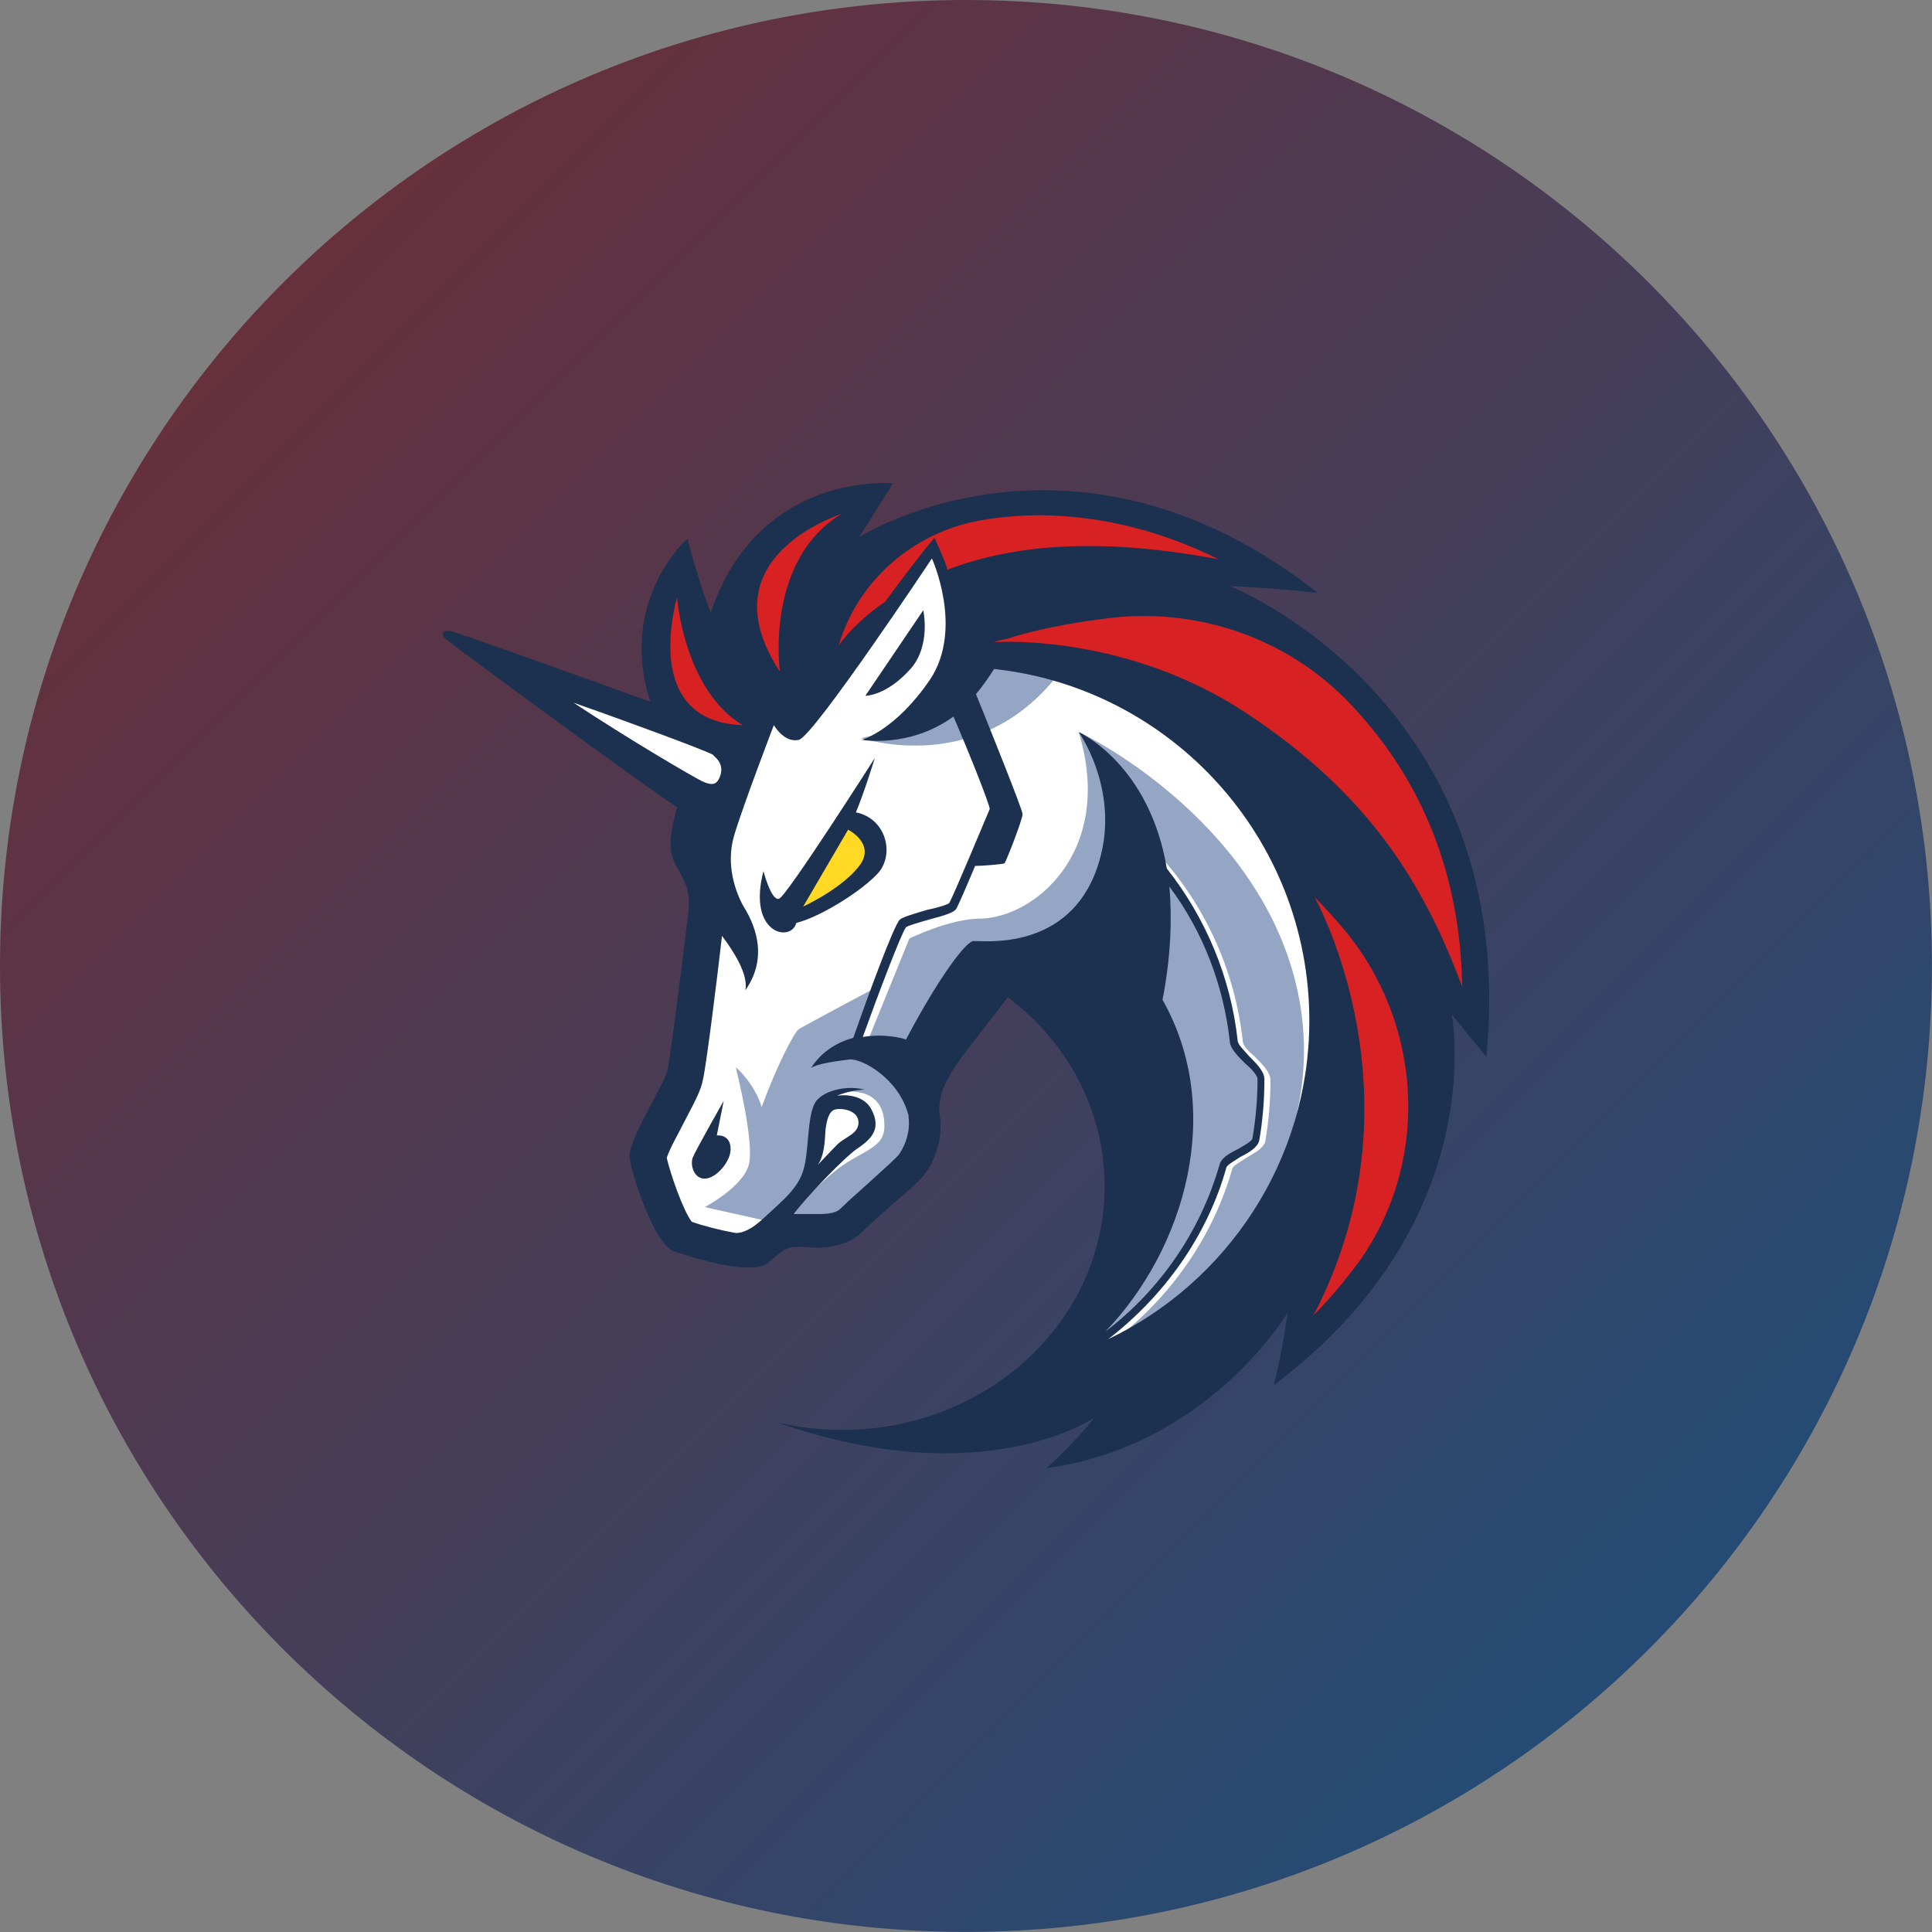 <svg width="48" height="48" viewBox="0 0 48 48" fill="none" xmlns="http://www.w3.org/2000/svg">
<rect x="0" y="0" width="48" height="48" fill="#808080" stroke="none"/>
<path d="M0 23.999C0 10.745 10.745 0 23.999 0C37.253 0 47.998 10.745 47.998 23.999C47.998 37.253 37.253 47.998 23.999 47.998C10.745 47.998 0 37.253 0 23.999Z" fill="url(#paint0_linear_10338_349)"/>
<path d="M17.187 25.484L17.873 20.312L11.908 16.171L17.358 18.016L18.646 16.042L23.345 13.123L33.71 18.832L34.246 27.544L29.633 33.96L25.985 34.518L27.873 31.063V27.737L26.5 25.14L25.105 24.218L22.959 26.428V28.767L21.285 30.334L19.161 30.591L18.217 31.128L16.672 30.634L16.028 28.316L17.187 26.686V25.484Z" fill="white"/>
<path d="M26.714 16.128C25.577 15.892 24.332 15.956 24.332 15.956C24.332 15.956 23.925 17.844 21.393 18.338C21.414 18.338 24.74 19.475 26.714 16.128Z" fill="#94A6C3"/>
<path d="M27.744 33.252C29.118 32.179 30.148 30.698 30.62 29.024C30.641 28.96 30.834 28.853 30.963 28.767C31.178 28.638 31.392 28.531 31.435 28.359C31.521 27.866 31.564 27.351 31.564 26.836C31.564 26.642 31.371 26.449 31.178 26.256C31.027 26.128 30.877 25.977 30.877 25.87C30.663 23.917 29.761 22.093 28.324 20.763L28.174 20.913C29.568 22.222 30.47 24.003 30.663 25.892C30.684 26.063 30.856 26.235 31.027 26.407C31.178 26.535 31.349 26.728 31.349 26.814C31.349 27.308 31.306 27.801 31.221 28.295C31.199 28.381 31.006 28.466 30.856 28.552C30.641 28.66 30.448 28.767 30.405 28.939C29.89 30.763 28.71 32.351 27.143 33.381C27.422 32.78 28.302 30.827 28.774 29.84L28.689 26.664L25.963 24.025L24.418 24.239L22.723 26.986C22.723 26.986 23.517 27.994 22.401 29.175C21.307 30.334 20.448 30.591 20.448 30.591L19.654 30.162C19.89 29.861 20.363 29.411 20.727 29.11C21.35 28.595 21.972 28.552 21.972 27.994C21.993 26.836 20.749 27.158 20.749 27.158L20.298 27.587L20.105 29.175L19.161 30.355L19.053 30.334L17.508 29.99C17.508 29.99 18.453 29.497 18.603 28.939C18.753 28.402 18.302 26.621 18.281 26.514C18.302 26.535 18.732 26.9 18.925 27.501C19.268 26.557 19.719 25.655 19.847 25.57C19.976 25.484 21.714 24.561 21.714 24.561L21.135 26.085L21.564 25.849L22.594 23.316C22.594 23.316 23.603 22.823 24.354 22.823C25.706 22.801 27.701 21.149 26.8 18.188C27.058 18.295 31.521 20.527 32.294 24.904C32.873 28.273 30.963 31.428 27.744 33.252Z" fill="#94A6C3"/>
<path d="M17.809 28.209L17.98 27.351C17.98 27.351 17.272 28.596 17.208 28.767C17.143 28.96 17.251 29.304 17.53 29.282C17.809 29.261 18.152 28.853 18.152 28.552C18.152 28.166 17.809 28.209 17.809 28.209Z" fill="#1B314F"/>
<path d="M22.638 16.6C23.131 16.02 22.938 15.162 22.938 15.162L21.5 17.286C21.479 17.286 22.015 17.308 22.638 16.6Z" fill="#1B314F"/>
<path d="M30.556 14.561C30.556 14.561 31.629 14.604 32.745 14.733C30.234 12.759 27.852 12.179 25.921 12.179C23.26 12.179 21.457 13.274 21.35 13.338L22.187 12.008C22.187 12.008 18.839 11.686 17.659 15.226C17.359 14.475 17.08 13.381 17.08 13.381C17.08 13.381 15.342 14.905 16.157 17.437C14.161 16.707 11.307 15.699 11.2 15.677C11.05 15.656 11.007 15.72 11.007 15.72C11.007 15.72 10.964 15.784 11.093 15.892C11.329 16.085 15.835 19.411 16.822 20.055C16.608 20.827 16.608 21.192 16.822 21.557C17.123 22.05 17.144 22.308 17.101 22.673C17.058 23.038 16.672 26.192 16.586 26.578C16.5 26.964 15.599 28.338 15.642 28.745C15.685 29.153 16.243 30.891 16.736 31.085C17.101 31.213 18.003 31.492 18.603 31.492C18.818 31.492 19.011 31.449 19.097 31.363C19.462 31.042 19.569 30.977 19.826 30.977C19.848 30.977 19.869 30.977 19.891 30.977C19.998 30.977 20.127 30.999 20.277 30.999C20.62 30.999 21.071 30.934 21.393 30.634C21.865 30.162 22.68 29.518 22.938 29.218C23.26 28.81 23.432 28.252 23.346 27.694C23.281 27.179 23.56 26.728 23.882 26.278C24.29 25.741 25.041 24.776 25.041 24.776C26.522 25.892 27.444 27.587 27.444 29.475C27.444 32.823 24.526 35.526 20.921 35.526C20.363 35.526 19.826 35.462 19.29 35.333C20.942 35.913 22.337 36.106 23.474 36.106C25.899 36.106 27.187 35.226 27.187 35.226C27.187 35.226 26.736 35.806 26.007 36.471C26.028 36.471 26.028 36.471 26.028 36.471C30.041 35.913 31.994 32.608 31.994 32.608C31.994 32.608 31.843 33.681 31.65 34.411C36.994 30.398 36.092 25.377 36.071 25.205C36.114 25.269 36.65 25.913 36.929 26.256C37.788 17.415 30.556 14.561 30.556 14.561ZM22.337 28.681C22.251 28.788 21.887 29.11 21.629 29.346C21.372 29.582 21.093 29.819 20.878 30.033C20.792 30.119 20.62 30.162 20.363 30.162C20.277 30.162 20.191 30.162 20.127 30.162C20.084 30.162 20.041 30.162 19.998 30.162C19.955 30.162 19.934 30.162 19.912 30.162C19.848 30.162 19.784 30.162 19.719 30.162C20.041 29.733 20.985 28.745 21.307 28.531C21.693 28.273 21.887 28.016 21.651 27.565C21.414 27.115 20.792 27.222 20.792 27.222C20.792 27.222 21.157 27.072 21.479 27.072C21.071 26.964 20.556 27.072 20.32 27.308C20.062 27.544 20.105 28.381 19.998 28.917C19.891 29.475 19.526 29.754 18.968 30.269C18.668 30.548 18.453 30.634 18.281 30.634C17.917 30.57 17.488 30.462 17.187 30.355C16.972 30.076 16.651 29.153 16.565 28.767C16.629 28.552 16.887 28.102 17.015 27.844C17.273 27.351 17.423 27.072 17.466 26.814C17.552 26.449 17.831 24.196 17.938 23.252C18.217 23.617 18.603 24.218 18.517 24.604C19.14 23.724 18.689 22.866 18.475 22.523C18.281 22.179 18.024 21.492 18.238 20.763C18.453 20.033 19.226 18.016 19.226 18.016C19.226 18.016 19.483 18.467 19.848 18.381C20.213 18.295 23.153 13.875 23.153 13.875C23.153 13.875 23.947 15.613 23.11 16.879C22.251 18.145 21.414 18.381 21.414 18.381C21.414 18.381 22.595 18.596 23.689 17.802C24.14 18.853 24.569 19.947 24.59 20.098C24.526 20.248 23.668 22.308 23.582 22.437C23.539 22.48 23.238 22.565 23.024 22.608C22.659 22.716 22.445 22.78 22.359 22.844C22.208 22.973 21.522 24.861 21.2 25.784C20.814 25.892 20.427 26.106 20.148 26.535C20.299 26.428 20.771 26.364 21.114 26.321C21.414 26.299 22.337 26.793 22.573 27.715C22.573 27.737 22.573 27.737 22.573 27.758C22.616 28.102 22.509 28.424 22.337 28.681ZM20.32 28.939C20.513 28.66 20.492 28.188 20.513 28.037C20.535 27.887 20.578 27.608 20.749 27.565C20.921 27.522 21.329 27.587 21.329 27.887C21.329 28.166 21.028 28.23 20.814 28.424C20.663 28.574 20.363 28.896 20.32 28.939ZM28.882 24.84C29.097 23.746 29.118 22.802 29.054 22.029C29.891 23.145 30.406 24.497 30.556 25.892C30.577 26.063 30.749 26.235 30.921 26.407C31.071 26.535 31.243 26.707 31.243 26.814C31.243 27.308 31.2 27.801 31.114 28.295C31.092 28.359 30.899 28.467 30.749 28.552C30.535 28.66 30.341 28.767 30.298 28.939C29.826 30.591 28.818 32.05 27.466 33.08C29.462 30.999 30.427 27.565 28.882 24.84ZM27.53 33.273C28.925 32.2 29.998 30.698 30.47 29.003C30.491 28.939 30.685 28.831 30.813 28.745C31.028 28.638 31.243 28.509 31.285 28.338C31.371 27.844 31.414 27.329 31.414 26.814C31.414 26.621 31.221 26.428 31.028 26.235C30.921 26.106 30.749 25.956 30.749 25.849C30.577 24.282 29.955 22.801 28.989 21.578C28.56 19.003 26.843 18.209 26.801 18.188C26.843 18.252 27.959 19.862 27.187 21.75C26.393 23.66 24.354 23.359 24.183 23.381C24.011 23.381 23.346 24.239 22.509 25.827C22.401 25.784 21.951 25.677 21.436 25.763C21.822 24.69 22.401 23.166 22.509 23.038C22.552 22.995 22.874 22.909 23.088 22.844C23.496 22.737 23.689 22.673 23.753 22.587C23.796 22.523 24.011 22.029 24.226 21.514C24.419 21.514 24.912 21.471 24.955 21.45C24.998 21.407 25.406 20.355 25.406 20.226C25.406 20.119 24.569 18.038 24.247 17.244C24.397 17.072 24.547 16.857 24.698 16.621C29.097 17.093 32.53 20.827 32.53 25.355C32.53 28.831 30.491 31.857 27.53 33.273Z" fill="#1B314F"/>
<path d="M33.753 31.363C33.431 31.793 33.066 32.243 32.637 32.672C35.405 27.351 32.766 22.48 32.658 22.286C32.852 22.48 33.045 22.694 33.217 22.887C35.341 25.248 35.598 28.788 33.753 31.363Z" fill="#D82122"/>
<path d="M21.822 21.685C22.23 21.213 22.015 20.333 21.264 20.183C21.457 19.733 21.736 18.831 21.736 18.831C21.736 18.831 19.548 22.265 19.355 22.329C19.161 22.393 18.968 21.642 18.968 21.642C18.561 23.209 19.655 23.424 19.784 22.93C20.384 22.78 21.415 22.136 21.822 21.685Z" fill="#1B314F"/>
<path d="M19.955 22.523L21.071 20.613C21.071 20.613 21.715 20.935 21.393 21.45C20.985 22.05 19.955 22.523 19.955 22.523Z" fill="#FFD923"/>
<path d="M36.328 24.518C35.362 21.922 33.989 19.711 30.963 17.716C28.045 15.784 24.912 15.935 24.74 15.956C24.719 15.956 24.697 15.956 24.697 15.956C24.804 15.913 24.912 15.892 25.019 15.87C25.684 15.656 26.543 15.484 27.401 15.377C29.676 15.055 31.972 15.827 33.538 17.48C33.56 17.501 33.56 17.501 33.581 17.523C35.362 19.411 36.285 21.771 36.328 24.518Z" fill="#D82122"/>
<path d="M18.453 18.016C15.942 17.93 16.779 15.012 16.822 14.84C16.822 14.862 16.994 17.136 18.453 18.016Z" fill="#D82122"/>
<path d="M17.746 18.788C17.875 18.896 18.003 19.089 17.853 19.368C17.767 19.518 17.638 19.497 17.445 19.411C17.188 19.282 15.643 18.381 14.248 17.458C15.836 18.016 17.445 18.617 17.703 18.745C17.703 18.745 17.724 18.767 17.746 18.788Z" fill="white"/>
<path d="M30.276 13.896C27.079 13.295 25.019 13.595 23.538 14.153C23.495 13.982 23.345 13.638 23.216 13.359C22.766 13.896 22.294 14.539 21.993 14.947C21.178 15.505 20.835 16.041 20.835 16.041C21.307 14.432 22.68 13.23 24.354 12.93C24.826 12.844 25.341 12.801 25.899 12.801C27.38 12.823 28.86 13.188 30.276 13.896Z" fill="#D82122"/>
<path d="M20.921 12.759C18.989 13.918 19.376 16.686 19.376 16.686C17.53 13.875 20.77 12.823 20.921 12.759Z" fill="#D82122"/>
<defs>
<linearGradient id="paint0_linear_10338_349" x1="0" y1="0" x2="48" y2="48" gradientUnits="userSpaceOnUse">
<stop stop-color="#742A31"/>
<stop offset="1" stop-color="#175180"/>
</linearGradient>
</defs>
</svg>
